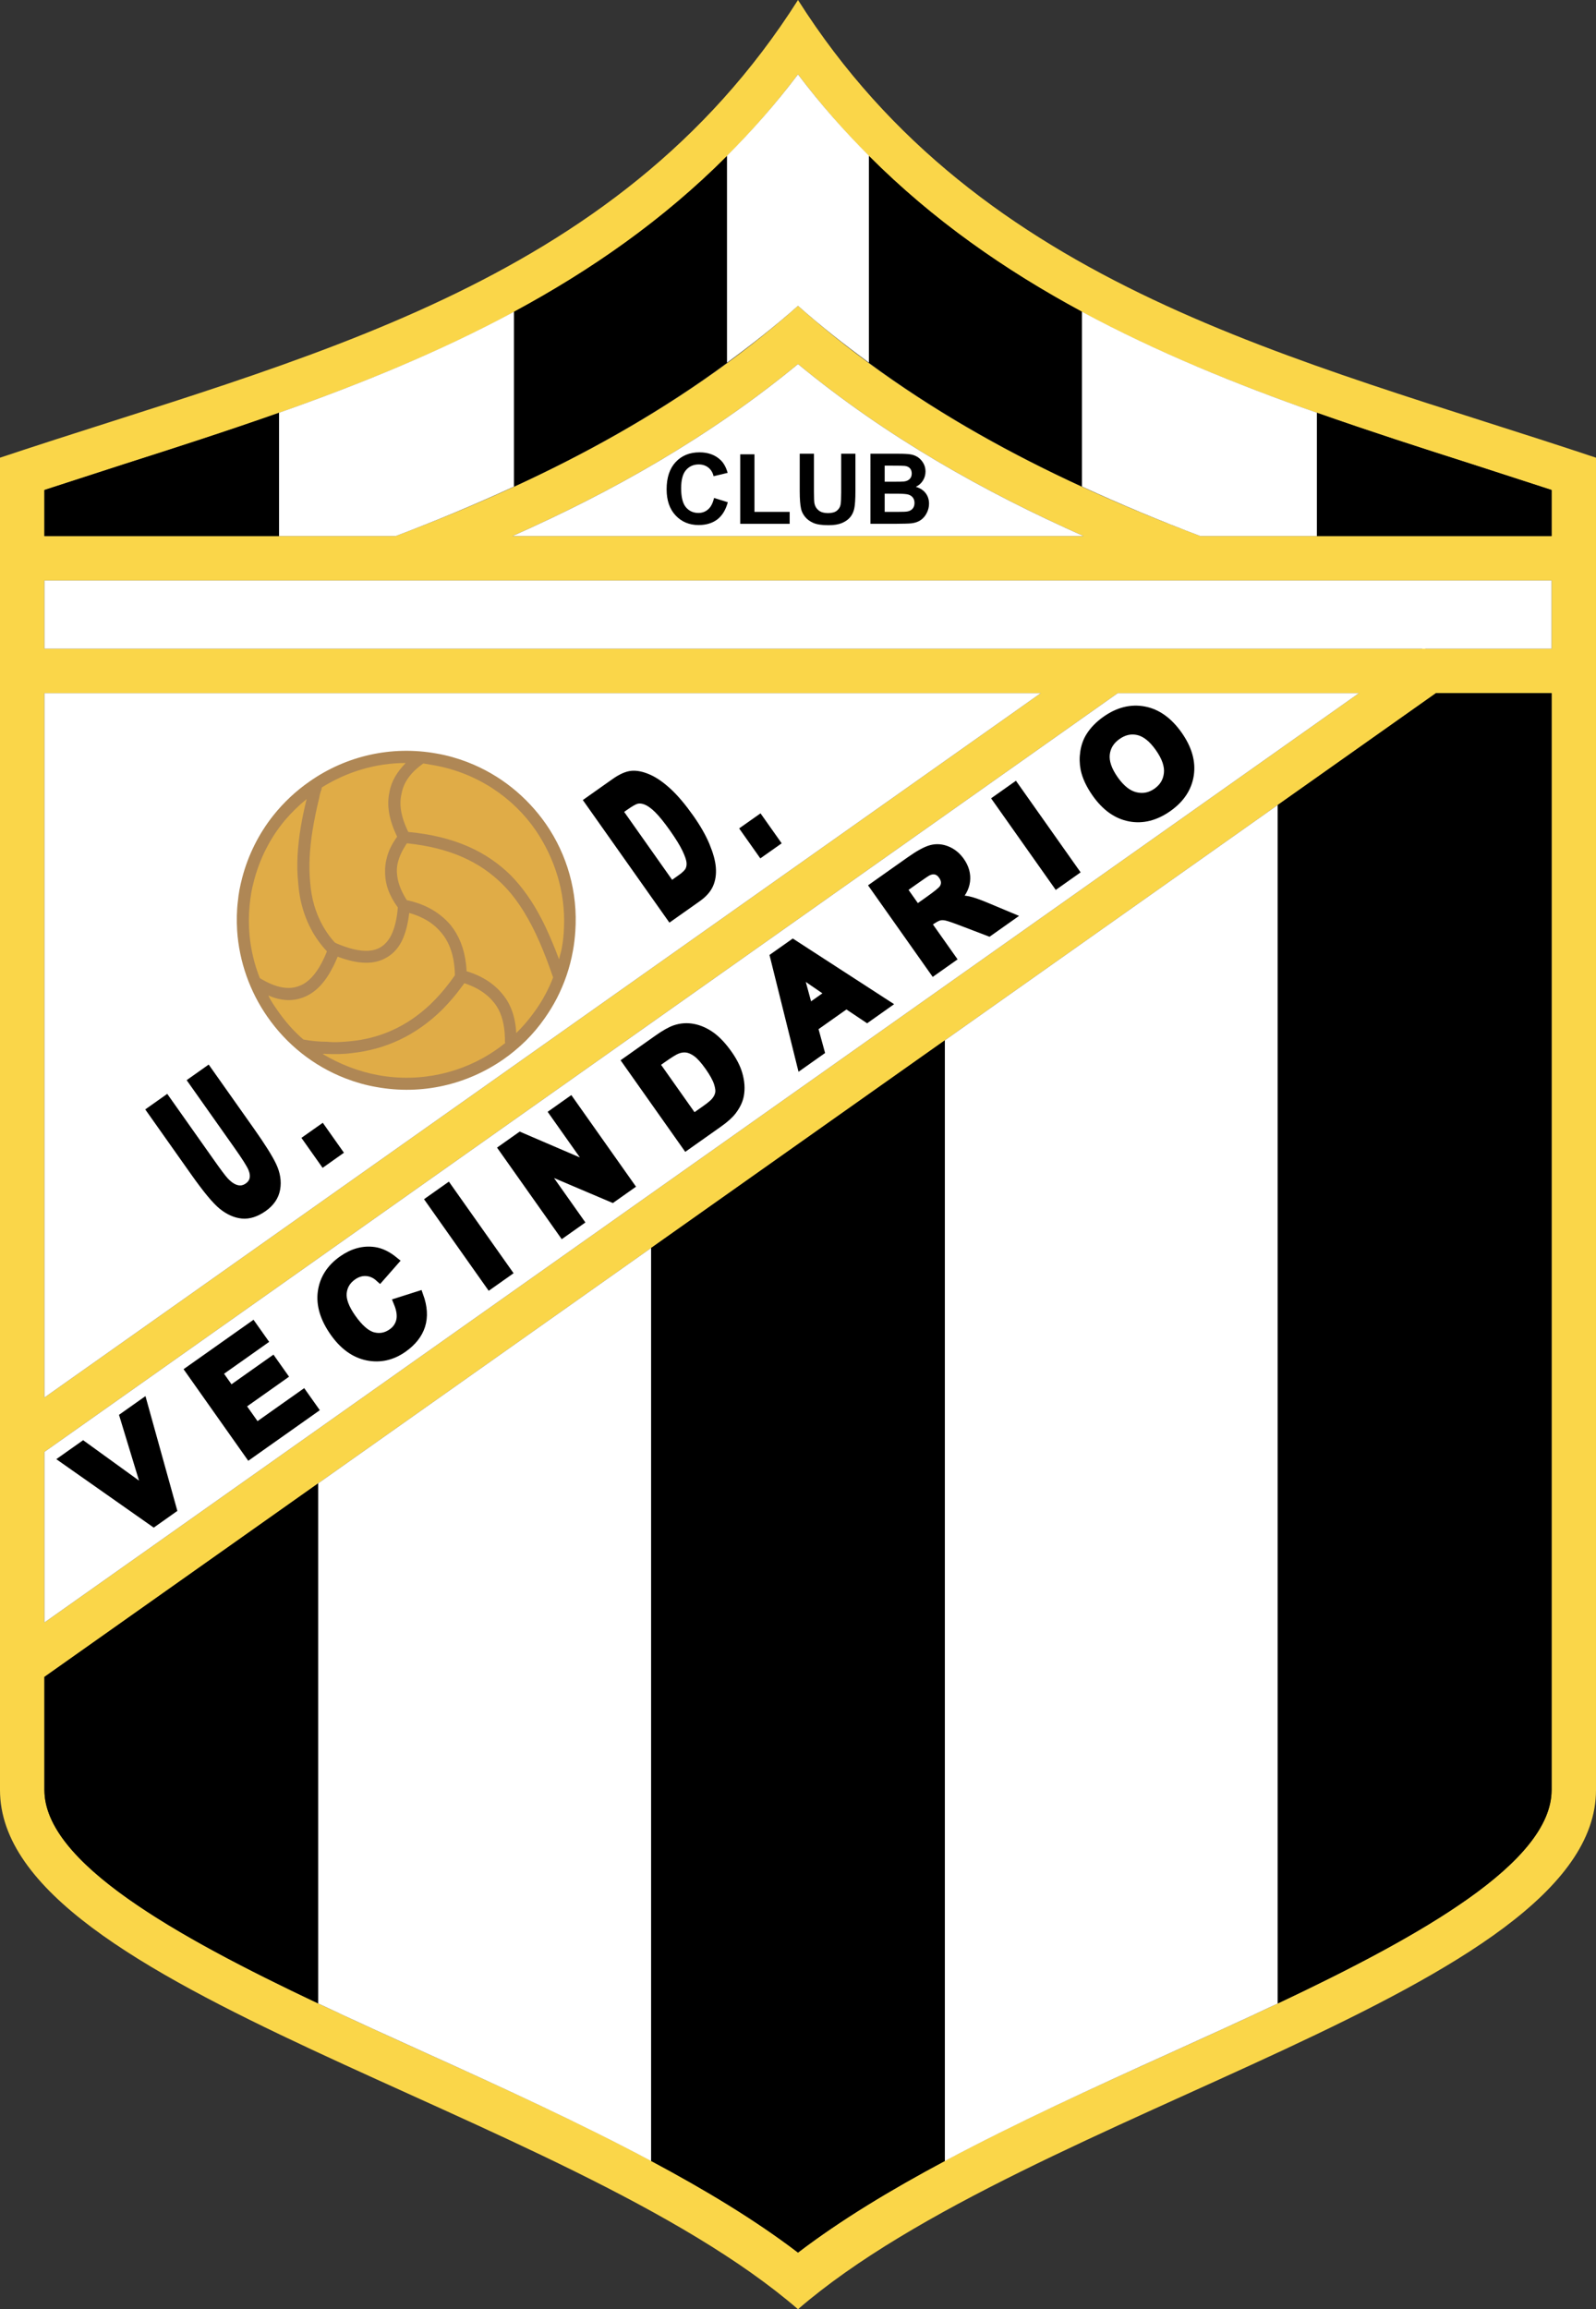 <?xml version="1.0" encoding="utf-8"?>
<!-- Generator: Adobe Illustrator 13.0.0, SVG Export Plug-In . SVG Version: 6.00 Build 14948)  -->
<!DOCTYPE svg PUBLIC "-//W3C//DTD SVG 1.0//EN" "http://www.w3.org/TR/2001/REC-SVG-20010904/DTD/svg10.dtd">
<svg version="1.0" id="Ebene_1" xmlns="http://www.w3.org/2000/svg" xmlns:xlink="http://www.w3.org/1999/xlink" x="0px" y="0px"
	 width="243.059px" height="351.496px" viewBox="0 0 243.059 351.496" enable-background="new 0 0 243.059 351.496"
	 xml:space="preserve">
<rect x="0" y="0" width="243.059" height="351.496" fill="#333333" stroke="none"/>
<path fill="#FAD649" d="M236.295,81.597h-53.5c-21.447-8.13-42.777-18.609-61.266-35.045c-18.49,16.436-39.821,26.915-61.267,35.045
	h-53.5c0-3.698,0-6.138,0-7.012c4.839-1.568,12.098-3.921,12.098-3.921C56.659,58.6,95.483,45.854,121.529,11.321
	c26.043,34.533,64.867,47.278,102.668,59.343c0,0,7.258,2.353,12.098,3.921C236.295,75.459,236.295,77.898,236.295,81.597
	L236.295,81.597z M78.047,81.597c15.132-6.722,29.93-15.021,43.482-26.18c13.555,11.158,28.35,19.457,43.482,26.18H78.047
	L78.047,81.597z M236.295,98.745h-19.201l-0.186-0.264l-0.373,0.264H6.763c0-3.839,0-7.327,0-10.386h229.532
	C236.295,91.418,236.295,94.906,236.295,98.745L236.295,98.745z M236.295,272.465c0,13.729-30.895,27.711-58.15,40.049
	c-20.484,9.27-41.529,18.85-56.615,30.361c-15.087-11.512-36.132-21.092-56.613-30.361c-27.259-12.338-58.153-26.32-58.153-40.049
	c0,0,0-6.551,0-17.215l211.919-149.742h17.613C236.295,161.362,236.295,272.465,236.295,272.465L236.295,272.465z M6.763,212.725
	c0-35.295,0-78.53,0-107.217h151.743L6.763,212.725L6.763,212.725z M6.763,221.004l163.462-115.496h36.74L6.763,246.969
	C6.763,239.438,6.763,230.627,6.763,221.004L6.763,221.004z M121.529,0C93.609,43.98,45.832,54.363,0,69.668v202.797
	c0,30.568,86.114,48.463,121.529,79.031c35.414-30.568,121.529-48.463,121.529-79.031V69.668
	C197.227,54.363,149.447,43.98,121.529,0L121.529,0z"/>
<path d="M48.462,225.785L6.763,255.25c0,10.664,0,17.215,0,17.215c0,10.994,19.81,22.148,41.699,32.49V225.785L48.462,225.785z"/>
<path fill="#FFFFFF" d="M99.162,189.959l-50.7,35.826v79.17c5.448,2.574,11.022,5.1,16.454,7.559
	c11.646,5.271,23.435,10.656,34.246,16.424V189.959L99.162,189.959z"/>
<path d="M99.162,328.938c8.203,4.377,15.857,8.969,22.367,13.938c6.51-4.969,14.162-9.561,22.367-13.938V158.351l-44.734,31.608
	V328.938L99.162,328.938z"/>
<path fill="#FFFFFF" d="M143.896,158.351v170.587c10.811-5.768,22.6-11.152,34.248-16.424c5.43-2.459,11.006-4.984,16.451-7.559
	V122.527L143.896,158.351L143.896,158.351z"/>
<path d="M194.596,122.527v182.428c21.891-10.342,41.699-21.496,41.699-32.49c0,0,0-111.103,0-166.957h-17.613L194.596,122.527
	L194.596,122.527z"/>
<path fill="#FFFFFF" d="M170.225,105.508L6.763,221.004c0,9.623,0,18.434,0,25.965l200.202-141.461H170.225L170.225,105.508z"/>
<path fill="#FFFFFF" d="M6.763,212.725l151.743-107.217H6.763C6.763,134.194,6.763,177.43,6.763,212.725L6.763,212.725z"/>
<path fill="#FFFFFF" d="M236.295,88.359H6.763c0,3.059,0,6.547,0,10.386h229.532C236.295,94.906,236.295,91.418,236.295,88.359
	L236.295,88.359z"/>
<path fill="#FFFFFF" d="M78.047,81.597h86.965c-15.133-6.723-29.928-15.021-43.482-26.18
	C107.977,66.576,93.179,74.875,78.047,81.597L78.047,81.597z"/>
<path d="M42.498,62.826c-7.842,2.766-15.76,5.323-23.638,7.838c0,0-7.259,2.353-12.098,3.921c0,0.874,0,3.313,0,7.012h35.735V62.826
	L42.498,62.826z"/>
<path fill="#FFFFFF" d="M78.286,47.452C66.87,53.602,54.788,58.494,42.498,62.826v18.771h17.765
	c6.04-2.288,12.062-4.797,18.023-7.538V47.452L78.286,47.452z"/>
<path d="M78.286,74.059c11.197-5.153,22.131-11.281,32.433-18.854V23.74c-9.751,9.775-20.739,17.4-32.433,23.704V74.059
	L78.286,74.059z"/>
<path fill="#FFFFFF" d="M121.529,11.321c-3.391,4.496-7.018,8.59-10.811,12.393v31.491c3.684-2.707,7.313-5.543,10.811-8.653
	c3.498,3.11,7.127,5.946,10.811,8.654v-31.49C128.545,19.912,124.92,15.819,121.529,11.321L121.529,11.321z"/>
<path d="M132.34,55.206c10.301,7.571,21.234,13.699,32.434,18.853V47.444C153.08,41.142,142.09,33.516,132.34,23.74V55.206
	L132.34,55.206z"/>
<path fill="#FFFFFF" d="M164.773,47.452v26.606c5.957,2.743,11.98,5.25,18.021,7.538h17.766V62.828
	C188.27,58.496,176.186,53.602,164.773,47.452L164.773,47.452z"/>
<path d="M200.561,62.828v18.769h35.734c0-3.698,0-6.138,0-7.012c-4.84-1.568-12.098-3.921-12.098-3.921
	C216.32,68.149,208.404,65.592,200.561,62.828L200.561,62.828z"/>
<polygon points="23.41,231.615 9.869,222.104 12.655,220.135 22.53,227.275 18.992,215.656 21.718,213.73 26.152,229.676 
	23.41,231.615 "/>
<polygon fill="none" stroke="#000000" stroke-width="1.491" stroke-miterlimit="2.613" points="23.41,231.615 9.869,222.104 
	12.655,220.135 22.53,227.275 18.992,215.656 21.718,213.73 26.152,229.676 23.41,231.615 "/>
<polygon points="37.986,221.314 28.996,208.59 38.431,201.924 39.952,204.074 33.085,208.928 35.078,211.746 41.467,207.232 
	42.982,209.375 36.595,213.891 39.041,217.355 46.149,212.332 47.666,214.475 37.986,221.314 "/>
<polygon fill="none" stroke="#000000" stroke-width="1.491" stroke-miterlimit="2.613" points="37.986,221.314 28.996,208.59 
	38.431,201.924 39.952,204.074 33.085,208.928 35.078,211.746 41.467,207.232 42.982,209.375 36.595,213.891 39.041,217.355 
	46.149,212.332 47.666,214.475 37.986,221.314 "/>
<path d="M60.691,198.256l3.05-0.969c0.6,1.66,0.692,3.139,0.282,4.441c-0.414,1.301-1.303,2.434-2.668,3.4
	c-1.688,1.195-3.486,1.596-5.39,1.213c-1.902-0.389-3.563-1.582-4.979-3.584c-1.495-2.117-2.111-4.148-1.845-6.094
	c0.265-1.943,1.289-3.545,3.071-4.807c1.558-1.098,3.146-1.531,4.769-1.299c0.963,0.135,1.949,0.609,2.957,1.424l-2.112,2.404
	c-0.617-0.555-1.299-0.852-2.046-0.898c-0.749-0.043-1.462,0.176-2.146,0.658c-0.942,0.668-1.468,1.547-1.578,2.637
	c-0.108,1.094,0.372,2.396,1.444,3.914c1.136,1.607,2.235,2.551,3.297,2.824s2.055,0.082,2.981-0.57
	c0.682-0.484,1.116-1.115,1.301-1.896C61.266,200.271,61.136,199.34,60.691,198.256L60.691,198.256z"/>
<path fill="none" stroke="#000000" stroke-width="1.491" stroke-miterlimit="2.613" d="M60.691,198.256l3.05-0.969
	c0.6,1.66,0.692,3.139,0.282,4.441c-0.414,1.301-1.303,2.434-2.668,3.4c-1.688,1.195-3.486,1.596-5.39,1.213
	c-1.902-0.389-3.563-1.582-4.979-3.584c-1.495-2.117-2.111-4.148-1.845-6.094c0.265-1.943,1.289-3.545,3.071-4.807
	c1.558-1.098,3.146-1.531,4.769-1.299c0.963,0.135,1.949,0.609,2.957,1.424l-2.112,2.404c-0.617-0.555-1.299-0.852-2.046-0.898
	c-0.749-0.043-1.462,0.176-2.146,0.658c-0.942,0.668-1.468,1.547-1.578,2.637c-0.108,1.094,0.372,2.396,1.444,3.914
	c1.136,1.607,2.235,2.551,3.297,2.824s2.055,0.082,2.981-0.57c0.682-0.484,1.116-1.115,1.301-1.896
	C61.266,200.271,61.136,199.34,60.691,198.256L60.691,198.256z"/>
<polygon points="74.606,195.439 65.615,182.715 68.184,180.9 77.176,193.625 74.606,195.439 "/>
<polygon fill="none" stroke="#000000" stroke-width="1.491" stroke-miterlimit="2.613" points="74.606,195.439 65.615,182.715 
	68.184,180.9 77.176,193.625 74.606,195.439 "/>
<polygon points="85.727,187.584 76.734,174.86 79.235,173.094 90.448,177.91 84.443,169.414 86.83,167.726 95.822,180.453 
	93.244,182.273 82.249,177.602 88.113,185.898 85.727,187.584 "/>
<polygon fill="none" stroke="#000000" stroke-width="1.491" stroke-miterlimit="2.613" points="85.727,187.584 76.734,174.86 
	79.235,173.094 90.448,177.91 84.443,169.414 86.83,167.726 95.822,180.453 93.244,182.273 82.249,177.602 88.113,185.898 
	85.727,187.584 "/>
<path d="M99.637,161.901l5.956,8.429l1.919-1.354c0.717-0.507,1.205-0.915,1.468-1.22c0.344-0.398,0.565-0.819,0.664-1.262
	c0.1-0.444,0.032-1.012-0.195-1.704c-0.229-0.692-0.693-1.531-1.387-2.517c-0.696-0.982-1.315-1.676-1.862-2.08
	c-0.546-0.404-1.078-0.643-1.6-0.718c-0.521-0.073-1.059,0.007-1.612,0.241c-0.416,0.174-1.147,0.63-2.195,1.369L99.637,161.901
	L99.637,161.901z M95.548,161.565l4.694-3.319c1.061-0.748,1.925-1.238,2.595-1.468c0.902-0.307,1.816-0.368,2.745-0.184
	c0.93,0.185,1.818,0.586,2.673,1.202c0.853,0.618,1.7,1.522,2.542,2.714c0.74,1.048,1.246,2.043,1.523,2.985
	c0.335,1.15,0.41,2.221,0.224,3.211c-0.137,0.748-0.501,1.513-1.086,2.29c-0.439,0.582-1.136,1.206-2.085,1.877l-4.835,3.416
	L95.548,161.565L95.548,161.565z"/>
<path fill="none" stroke="#000000" stroke-width="1.491" stroke-miterlimit="2.613" d="M99.637,161.901l5.956,8.429l1.919-1.354
	c0.717-0.507,1.205-0.915,1.468-1.22c0.344-0.398,0.565-0.819,0.664-1.262c0.1-0.444,0.032-1.012-0.195-1.704
	c-0.229-0.692-0.693-1.531-1.387-2.517c-0.696-0.982-1.315-1.676-1.862-2.08c-0.546-0.404-1.078-0.643-1.6-0.718
	c-0.521-0.073-1.059,0.007-1.612,0.241c-0.416,0.174-1.147,0.63-2.195,1.369L99.637,161.901L99.637,161.901z M95.548,161.565
	l4.694-3.319c1.061-0.748,1.925-1.238,2.595-1.468c0.902-0.307,1.816-0.368,2.745-0.184c0.93,0.185,1.818,0.586,2.673,1.202
	c0.853,0.618,1.7,1.522,2.542,2.714c0.74,1.048,1.246,2.043,1.523,2.985c0.335,1.15,0.41,2.221,0.224,3.211
	c-0.137,0.748-0.501,1.513-1.086,2.29c-0.439,0.582-1.136,1.206-2.085,1.877l-4.835,3.416L95.548,161.565L95.548,161.565z"/>
<path d="M126.551,151.187l-5.088-3.483l1.616,5.937L126.551,151.187L126.551,151.187z M134.838,152.879l-2.795,1.975l-3.15-2.104
	l-5.09,3.594l0.994,3.633l-2.727,1.926l-4.036-16.229l2.718-1.919L134.838,152.879L134.838,152.879z"/>
<path fill="none" stroke="#000000" stroke-width="1.491" stroke-miterlimit="2.613" d="M126.551,151.187l-5.088-3.483l1.616,5.937
	L126.551,151.187L126.551,151.187z M134.838,152.879l-2.795,1.975l-3.15-2.104l-5.09,3.594l0.994,3.633l-2.727,1.926l-4.036-16.229
	l2.718-1.919L134.838,152.879L134.838,152.879z"/>
<path d="M139.604,138.503l1.902-1.343c1.232-0.871,1.965-1.467,2.199-1.788c0.232-0.32,0.346-0.67,0.34-1.046
	c-0.006-0.379-0.143-0.757-0.414-1.14c-0.303-0.429-0.66-0.693-1.076-0.795c-0.414-0.101-0.854-0.04-1.32,0.185
	c-0.23,0.118-0.865,0.545-1.904,1.281l-2.006,1.417L139.604,138.503L139.604,138.503z M142.225,147.662l-8.99-12.725l5.408-3.82
	c1.357-0.962,2.43-1.547,3.203-1.754c0.781-0.206,1.561-0.148,2.342,0.176c0.787,0.322,1.441,0.86,1.975,1.611
	c0.674,0.955,0.949,1.941,0.828,2.961s-0.682,2.003-1.684,2.954c0.783-0.068,1.494-0.036,2.129,0.097
	c0.635,0.132,1.609,0.476,2.924,1.032l3.307,1.385l-3.074,2.171l-3.813-1.456c-1.359-0.523-2.25-0.828-2.676-0.914
	c-0.426-0.087-0.807-0.08-1.148,0.018c-0.34,0.096-0.803,0.353-1.395,0.77l-0.521,0.369l3.754,5.312L142.225,147.662
	L142.225,147.662z"/>
<path fill="none" stroke="#000000" stroke-width="1.491" stroke-miterlimit="2.613" d="M139.604,138.503l1.902-1.343
	c1.232-0.871,1.965-1.467,2.199-1.788c0.232-0.32,0.346-0.67,0.34-1.046c-0.006-0.379-0.143-0.757-0.414-1.14
	c-0.303-0.429-0.66-0.693-1.076-0.795c-0.414-0.101-0.854-0.04-1.32,0.185c-0.23,0.118-0.865,0.545-1.904,1.281l-2.006,1.417
	L139.604,138.503L139.604,138.503z M142.225,147.662l-8.99-12.725l5.408-3.82c1.357-0.962,2.43-1.547,3.203-1.754
	c0.781-0.206,1.561-0.148,2.342,0.176c0.787,0.322,1.441,0.86,1.975,1.611c0.674,0.955,0.949,1.941,0.828,2.961
	s-0.682,2.003-1.684,2.954c0.783-0.068,1.494-0.036,2.129,0.097c0.635,0.132,1.609,0.476,2.924,1.032l3.307,1.385l-3.074,2.171
	l-3.813-1.456c-1.359-0.523-2.25-0.828-2.676-0.914c-0.426-0.087-0.807-0.08-1.148,0.018c-0.34,0.096-0.803,0.353-1.395,0.77
	l-0.521,0.369l3.754,5.312L142.225,147.662L142.225,147.662z"/>
<polygon points="160.963,134.421 151.973,121.695 154.541,119.881 163.531,132.605 160.963,134.421 "/>
<polygon fill="none" stroke="#000000" stroke-width="1.491" stroke-miterlimit="2.613" points="160.963,134.421 151.973,121.695 
	154.541,119.881 163.531,132.605 160.963,134.421 "/>
<path d="M169.619,118.755c1.02,1.442,2.123,2.3,3.314,2.572c1.191,0.274,2.301,0.048,3.322-0.676
	c1.025-0.724,1.605-1.687,1.738-2.888c0.139-1.203-0.316-2.541-1.359-4.018c-1.027-1.458-2.117-2.319-3.264-2.585
	c-1.148-0.267-2.25-0.024-3.311,0.723c-1.059,0.748-1.652,1.715-1.791,2.898C168.137,115.967,168.586,117.291,169.619,118.755
	L169.619,118.755z M167.033,120.714c-0.914-1.296-1.488-2.522-1.725-3.676c-0.168-0.854-0.184-1.714-0.047-2.581
	c0.137-0.87,0.414-1.639,0.836-2.309c0.557-0.896,1.352-1.71,2.385-2.442c1.877-1.323,3.787-1.803,5.736-1.434
	c1.947,0.366,3.652,1.587,5.117,3.657c1.449,2.056,2.029,4.057,1.732,6.006s-1.381,3.585-3.25,4.906
	c-1.895,1.336-3.809,1.822-5.738,1.457C170.148,123.934,168.467,122.738,167.033,120.714L167.033,120.714z"/>
<path fill="none" stroke="#000000" stroke-width="1.491" stroke-miterlimit="2.613" d="M169.619,118.755
	c1.02,1.442,2.123,2.3,3.314,2.572c1.191,0.274,2.301,0.048,3.322-0.676c1.025-0.724,1.605-1.687,1.738-2.888
	c0.139-1.203-0.316-2.541-1.359-4.018c-1.027-1.458-2.117-2.319-3.264-2.585c-1.148-0.267-2.25-0.024-3.311,0.723
	c-1.059,0.748-1.652,1.715-1.791,2.898C168.137,115.967,168.586,117.291,169.619,118.755L169.619,118.755z M167.033,120.714
	c-0.914-1.296-1.488-2.522-1.725-3.676c-0.168-0.854-0.184-1.714-0.047-2.581c0.137-0.87,0.414-1.639,0.836-2.309
	c0.557-0.896,1.352-1.71,2.385-2.442c1.877-1.323,3.787-1.803,5.736-1.434c1.947,0.366,3.652,1.587,5.117,3.657
	c1.449,2.056,2.029,4.057,1.732,6.006s-1.381,3.585-3.25,4.906c-1.895,1.336-3.809,1.822-5.738,1.457
	C170.148,123.934,168.467,122.738,167.033,120.714L167.033,120.714z"/>
<path d="M23.159,169.049l2.131-1.508l6.677,9.449c1.036,1.469,1.738,2.406,2.105,2.811c0.638,0.705,1.281,1.141,1.934,1.311
	c0.652,0.168,1.27,0.049,1.851-0.361c0.493-0.35,0.791-0.781,0.892-1.299s0.022-1.08-0.237-1.689c-0.258-0.609-1-1.782-2.229-3.518
	l-6.818-9.651l2.139-1.513l6.475,9.163c1.653,2.342,2.758,4.098,3.31,5.272c0.552,1.174,0.732,2.314,0.541,3.418
	c-0.193,1.104-0.819,2.033-1.883,2.783c-1.104,0.781-2.154,1.119-3.15,1.023c-0.999-0.1-1.98-0.537-2.946-1.311
	c-0.965-0.775-2.369-2.467-4.214-5.076L23.159,169.049L23.159,169.049z"/>
<path fill="none" stroke="#000000" stroke-width="1.491" stroke-miterlimit="2.613" d="M23.159,169.049l2.131-1.508l6.677,9.449
	c1.036,1.469,1.738,2.406,2.105,2.811c0.638,0.705,1.281,1.141,1.934,1.311c0.652,0.168,1.27,0.049,1.851-0.361
	c0.493-0.35,0.791-0.781,0.892-1.299s0.022-1.08-0.237-1.689c-0.258-0.609-1-1.782-2.229-3.518l-6.818-9.651l2.139-1.513
	l6.475,9.163c1.653,2.342,2.758,4.098,3.31,5.272c0.552,1.174,0.732,2.314,0.541,3.418c-0.193,1.104-0.819,2.033-1.883,2.783
	c-1.104,0.781-2.154,1.119-3.15,1.023c-0.999-0.1-1.98-0.537-2.946-1.311c-0.965-0.775-2.369-2.467-4.214-5.076L23.159,169.049
	L23.159,169.049z"/>
<polygon points="49.307,176.725 46.943,173.379 48.979,171.943 51.34,175.287 49.307,176.725 "/>
<polygon fill="none" stroke="#000000" stroke-width="1.491" stroke-miterlimit="2.613" points="49.307,176.725 46.943,173.379 
	48.979,171.943 51.34,175.287 49.307,176.725 "/>
<path d="M94.016,123.401l8.165,11.558l1.604-1.134c0.686-0.484,1.121-0.923,1.307-1.315c0.185-0.393,0.252-0.834,0.199-1.326
	c-0.055-0.492-0.286-1.165-0.693-2.018c-0.411-0.854-1.055-1.901-1.935-3.149c-0.914-1.292-1.7-2.265-2.358-2.917
	c-0.658-0.653-1.278-1.093-1.861-1.325c-0.581-0.23-1.118-0.274-1.613-0.126c-0.373,0.108-0.987,0.465-1.844,1.069L94.016,123.401
	L94.016,123.401z M89.8,121.958l3.901-2.756c0.987-0.697,1.834-1.074,2.548-1.131c0.711-0.058,1.529,0.117,2.449,0.525
	c0.922,0.407,1.9,1.089,2.938,2.046s2.146,2.271,3.331,3.944c1.063,1.508,1.863,2.907,2.398,4.2c0.536,1.293,0.84,2.402,0.911,3.326
	c0.071,0.926-0.051,1.745-0.366,2.462c-0.317,0.719-0.905,1.381-1.769,1.991l-4.015,2.836L89.8,121.958L89.8,121.958z"/>
<path fill="none" stroke="#000000" stroke-width="1.491" stroke-miterlimit="2.613" d="M94.016,123.401l8.165,11.558l1.604-1.134
	c0.686-0.484,1.121-0.923,1.307-1.315c0.185-0.393,0.252-0.834,0.199-1.326c-0.055-0.492-0.286-1.165-0.693-2.018
	c-0.411-0.854-1.055-1.901-1.935-3.149c-0.914-1.292-1.7-2.265-2.358-2.917c-0.658-0.653-1.278-1.093-1.861-1.325
	c-0.581-0.23-1.118-0.274-1.613-0.126c-0.373,0.108-0.987,0.465-1.844,1.069L94.016,123.401L94.016,123.401z M89.8,121.958
	l3.901-2.756c0.987-0.697,1.834-1.074,2.548-1.131c0.711-0.058,1.529,0.117,2.449,0.525c0.922,0.407,1.9,1.089,2.938,2.046
	s2.146,2.271,3.331,3.944c1.063,1.508,1.863,2.907,2.398,4.2c0.536,1.293,0.84,2.402,0.911,3.326
	c0.071,0.926-0.051,1.745-0.366,2.462c-0.317,0.719-0.905,1.381-1.769,1.991l-4.015,2.836L89.8,121.958L89.8,121.958z"/>
<polygon points="115.97,129.621 113.607,126.276 115.642,124.841 118.005,128.185 115.97,129.621 "/>
<polygon fill="none" stroke="#000000" stroke-width="1.491" stroke-miterlimit="2.613" points="115.97,129.621 113.607,126.276 
	115.642,124.841 118.005,128.185 115.97,129.621 "/>
<path d="M108.743,75.796l2.098,0.651c-0.32,1.175-0.855,2.048-1.602,2.617c-0.748,0.569-1.695,0.855-2.843,0.855
	c-1.422,0-2.59-0.485-3.504-1.457c-0.915-0.971-1.371-2.298-1.371-3.982c0-1.781,0.46-3.164,1.38-4.15
	c0.921-0.985,2.129-1.478,3.629-1.478c1.311,0,2.374,0.386,3.191,1.157c0.486,0.456,0.853,1.111,1.096,1.965l-2.144,0.513
	c-0.127-0.554-0.392-0.992-0.794-1.313c-0.403-0.32-0.893-0.481-1.468-0.481c-0.795,0-1.44,0.286-1.936,0.856
	c-0.495,0.569-0.742,1.495-0.742,2.771c0,1.356,0.243,2.32,0.73,2.896c0.488,0.574,1.121,0.862,1.902,0.862
	c0.575,0,1.07-0.184,1.483-0.551C108.266,77.162,108.563,76.584,108.743,75.796L108.743,75.796z"/>
<polygon points="112.732,79.733 112.732,69.155 114.899,69.155 114.899,77.916 120.26,77.916 120.26,79.733 112.732,79.733 "/>
<path d="M121.794,69.063h2.167v5.798c0,0.921,0.027,1.517,0.078,1.788c0.094,0.439,0.309,0.791,0.652,1.057
	c0.342,0.265,0.811,0.397,1.404,0.397c0.604,0,1.061-0.126,1.365-0.376c0.307-0.251,0.492-0.56,0.555-0.923
	c0.061-0.366,0.092-0.973,0.092-1.819v-5.922h2.168v5.619c0,1.284-0.059,2.191-0.176,2.722c-0.115,0.529-0.328,0.979-0.641,1.343
	c-0.311,0.365-0.73,0.655-1.252,0.872c-0.521,0.218-1.203,0.325-2.047,0.325c-1.014,0-1.783-0.118-2.311-0.354
	c-0.523-0.236-0.939-0.542-1.242-0.919c-0.307-0.378-0.507-0.774-0.604-1.188c-0.14-0.613-0.21-1.518-0.21-2.715V69.063
	L121.794,69.063z"/>
<path d="M134.729,75.144v2.772h1.988c0.775,0,1.268-0.021,1.475-0.064c0.32-0.055,0.58-0.193,0.781-0.414
	c0.199-0.218,0.299-0.512,0.299-0.879c0-0.312-0.076-0.576-0.23-0.792c-0.154-0.219-0.379-0.376-0.672-0.476
	c-0.291-0.098-0.926-0.147-1.904-0.147H134.729L134.729,75.144z M134.729,70.879v2.447h1.4c0.83,0,1.35-0.012,1.549-0.036
	c0.365-0.043,0.652-0.17,0.863-0.38c0.207-0.207,0.311-0.484,0.311-0.825c0-0.327-0.088-0.594-0.268-0.798s-0.447-0.327-0.803-0.371
	c-0.213-0.025-0.822-0.037-1.824-0.037H134.729L134.729,70.879z M132.561,69.063h4.254c0.844,0,1.471,0.035,1.883,0.105
	c0.414,0.071,0.783,0.219,1.111,0.444c0.324,0.225,0.6,0.524,0.814,0.898c0.219,0.375,0.326,0.794,0.326,1.257
	c0,0.504-0.131,0.967-0.396,1.387c-0.266,0.421-0.625,0.736-1.078,0.946c0.645,0.188,1.143,0.51,1.492,0.961
	c0.346,0.454,0.518,0.987,0.518,1.599c0,0.482-0.109,0.951-0.338,1.407c-0.225,0.454-0.529,0.818-0.92,1.091
	c-0.391,0.271-0.873,0.439-1.443,0.502c-0.359,0.039-1.225,0.064-2.594,0.073h-3.629V69.063L132.561,69.063z"/>
<path fill-rule="evenodd" clip-rule="evenodd" fill="#E0AC47" d="M66.365,115.606c13.523,2.452,22.526,15.47,20.073,28.992
	c-2.435,13.41-15.43,22.42-28.974,19.958c-13.524-2.453-22.524-15.469-20.083-28.899C39.827,122.155,52.824,113.145,66.365,115.606
	L66.365,115.606z"/>
<path fill-rule="evenodd" clip-rule="evenodd" fill="#AF8755" d="M66.521,114.703L66.521,114.703
	c1.601,0.274,3.138,0.72,4.591,1.271l0.145,0.059c4.885,1.892,8.978,5.215,11.898,9.411c3.189,4.612,4.878,10.332,4.46,16.333
	l-1.722-0.658c0.219-5.354-1.414-10.454-4.29-14.704c-3.445-5.023-8.93-8.733-15.409-9.913l0,0l0,0
	c-0.587-0.102-1.193-0.214-1.716-0.294c-1.901,1.319-3.029,2.883-3.321,4.598c-0.429,1.689-0.049,3.642,1.018,5.828
	c7.086,0.666,11.961,3.012,15.6,6.593c1.851,1.888,3.351,4.07,4.656,6.569l-2.646-1.013c-0.981-1.578-2.052-2.998-3.296-4.22
	c-3.368-3.332-7.875-5.514-14.519-6.201c-0.713,1.051-1.198,2.068-1.412,3.068l-1.701-0.649c0.258-1.179,0.806-2.293,1.622-3.422
	c-1.206-2.508-1.644-4.768-1.151-6.865c0.282-1.626,1.185-3.037,2.458-4.354c-4.598-0.003-9.017,1.364-12.783,3.727
	c0,0,0,0-0.011,0.089c0,0-0.017,0.115-0.032,0.207c-0.202,0.476-0.316,1.082-0.347,1.287c-0.424,1.737-0.771,3.408-1.026,5.02
	l-1.765-0.676c0.229-1.355,0.527-2.758,0.873-4.165c-1.188,0.966-2.304,2.055-3.309,3.234l-1.805-0.689
	c1.626-2.05,3.532-3.823,5.62-5.262C52.683,115.087,59.569,113.438,66.521,114.703L66.521,114.703L66.521,114.703z M47.871,137.863
	l-2.078-0.793c-0.185-0.842-0.302-1.729-0.371-2.623c-0.3-2.738-0.11-5.625,0.399-8.654l1.765,0.676
	c-0.436,2.769-0.584,5.36-0.355,7.78C47.325,135.512,47.535,136.725,47.871,137.863L47.871,137.863z M70.964,146.693l-1.934-0.74
	c-0.305-1.535-0.887-2.839-1.737-3.887c-1.196-1.468-2.78-2.484-4.972-3.105c-0.186,1.614-0.527,2.949-1.016,4.038l-1.723-0.657
	c0.521-1.052,0.867-2.46,1.008-4.21c-1.329-1.81-1.95-3.584-1.94-5.363c-0.029-0.685,0.048-1.325,0.206-1.988l1.701,0.649
	c-0.091,0.424-0.13,0.841-0.119,1.254c0.065,1.467,0.54,2.805,1.519,4.334c3.003,0.644,5.156,1.995,6.71,3.843
	C69.903,142.413,70.689,144.377,70.964,146.693L70.964,146.693L70.964,146.693z M36.873,133.656
	c0.921-3.546,2.563-6.767,4.708-9.483l1.805,0.689c-2.221,2.664-3.882,5.879-4.771,9.46L36.873,133.656L36.873,133.656
	L36.873,133.656z M87.614,141.776c-0.065,0.986-0.18,1.978-0.364,2.964l0,0l0,0c-0.462,2.594-1.313,5.008-2.458,7.241l-1.719-0.657
	c0.435-0.82,0.827-1.656,1.162-2.541l0,0c-1.319-3.847-2.709-7.193-4.451-10.001l2.646,1.013c0.983,1.893,1.867,3.985,2.714,6.235
	c0.112-0.607,0.299-1.091,0.391-1.586l0,0l0,0c0.215-1.121,0.327-2.23,0.358-3.326L87.614,141.776L87.614,141.776L87.614,141.776z
	 M50.186,142.5l-2.813-1.073c-0.729-1.361-1.249-2.835-1.58-4.356l2.078,0.793C48.38,139.549,49.151,141.117,50.186,142.5
	L50.186,142.5z M58.793,145.793l-2.789-1.067c0.782-0.038,1.479-0.226,2.058-0.606c0.607-0.393,1.125-0.988,1.521-1.777l1.723,0.657
	c-0.552,1.188-1.294,2.059-2.267,2.65C58.945,145.708,58.88,145.755,58.793,145.793L58.793,145.793L58.793,145.793z M77.601,152.984
	l-3.128-1.196c-0.988-0.931-2.2-1.61-3.756-2.131c-0.12,0.191-0.255,0.358-0.401,0.542l-1.803-0.688
	c0.247-0.341,0.506-0.694,0.764-1.056c-0.013-0.918-0.103-1.749-0.246-2.502l1.934,0.74c0.054,0.357,0.071,0.748,0.089,1.141
	c2.563,0.788,4.414,2.049,5.766,3.865C77.121,152.104,77.374,152.513,77.601,152.984L77.601,152.984L77.601,152.984z
	 M36.229,137.165c0.046-0.562,0.135-1.105,0.229-1.671l0,0l0,0c0.119-0.627,0.26-1.249,0.415-1.838l1.741,0.666
	c-0.136,0.476-0.234,0.993-0.338,1.507l0,0l0,0c-0.114,0.678-0.199,1.346-0.266,2.016L36.229,137.165L36.229,137.165L36.229,137.165
	z M84.792,151.981c-0.542,1.043-1.177,2.078-1.859,3.042l-1.786-0.682c0.725-0.949,1.381-1.974,1.927-3.018L84.792,151.981
	L84.792,151.981L84.792,151.981z M50.702,147.196L49,146.544c0.271-0.519,0.548-1.112,0.787-1.738
	c-0.972-1.047-1.789-2.177-2.414-3.379l2.813,1.073c0.257,0.34,0.52,0.658,0.793,0.954l0.299,0.16
	c1.865,0.786,3.428,1.168,4.727,1.111l2.789,1.067c-1.854,1.072-4.274,0.988-7.369-0.172
	C51.188,146.18,50.955,146.719,50.702,147.196L50.702,147.196z M67.43,153.597l-1.888-0.723c1.024-0.981,2.032-2.111,2.971-3.363
	l1.803,0.688C69.401,151.463,68.421,152.577,67.43,153.597L67.43,153.597L67.43,153.597z M36.112,141.617
	c-0.085-1.475-0.068-2.963,0.116-4.452l1.782,0.68c-0.143,1.509-0.144,3.024-0.01,4.497L36.112,141.617L36.112,141.617
	L36.112,141.617z M82.933,155.023c-0.85,1.218-1.819,2.364-2.866,3.405l-3.211-1.229c-0.157-1.793-0.624-3.272-1.483-4.417
	c-0.278-0.345-0.576-0.703-0.899-0.994l3.128,1.196c0.595,1.217,0.937,2.646,1.017,4.263c0.92-0.898,1.775-1.872,2.529-2.905
	L82.933,155.023L82.933,155.023L82.933,155.023z M80.066,158.429c-1.068,1.033-2.206,1.994-3.415,2.83
	c-5.503,3.813-12.367,5.473-19.34,4.201l0,0l0,0c-1.604-0.276-3.12-0.709-4.59-1.274l-0.146-0.055
	c-4.885-1.894-8.979-5.212-11.878-9.4c-2.623-3.772-4.273-8.323-4.585-13.113l1.889,0.725c0.214,2.271,0.745,4.47,1.565,6.541
	c2.439,1.486,4.456,1.871,6.161,1.128c1.222-0.494,2.321-1.661,3.272-3.467l1.702,0.652c-1.168,2.3-2.555,3.789-4.254,4.512
	c-1.702,0.744-3.564,0.703-5.58-0.187c0.363,0.813,0.863,1.51,1.36,2.228c1.163,1.675,2.445,3.172,3.988,4.487
	c1.212,0.221,2.447,0.332,3.577,0.332c1.225,0.132,2.395,0.027,3.566-0.08c4.443-0.417,8.561-2.189,12.182-5.614l1.888,0.723
	c-4.109,4.081-8.805,6.159-13.871,6.699c-1.294,0.18-2.539,0.162-3.875,0.13c-0.113-0.019-0.318-0.048-0.534,0.014
	c2.553,1.504,5.361,2.651,8.487,3.221l0,0l0,0c6.46,1.173,12.9-0.381,17.908-3.855c0.483-0.322,0.99-0.756,1.45-1.082l-0.092-0.012
	c0.008-0.525-0.011-1.039-0.048-1.512L80.066,158.429L80.066,158.429z"/>
</svg>
